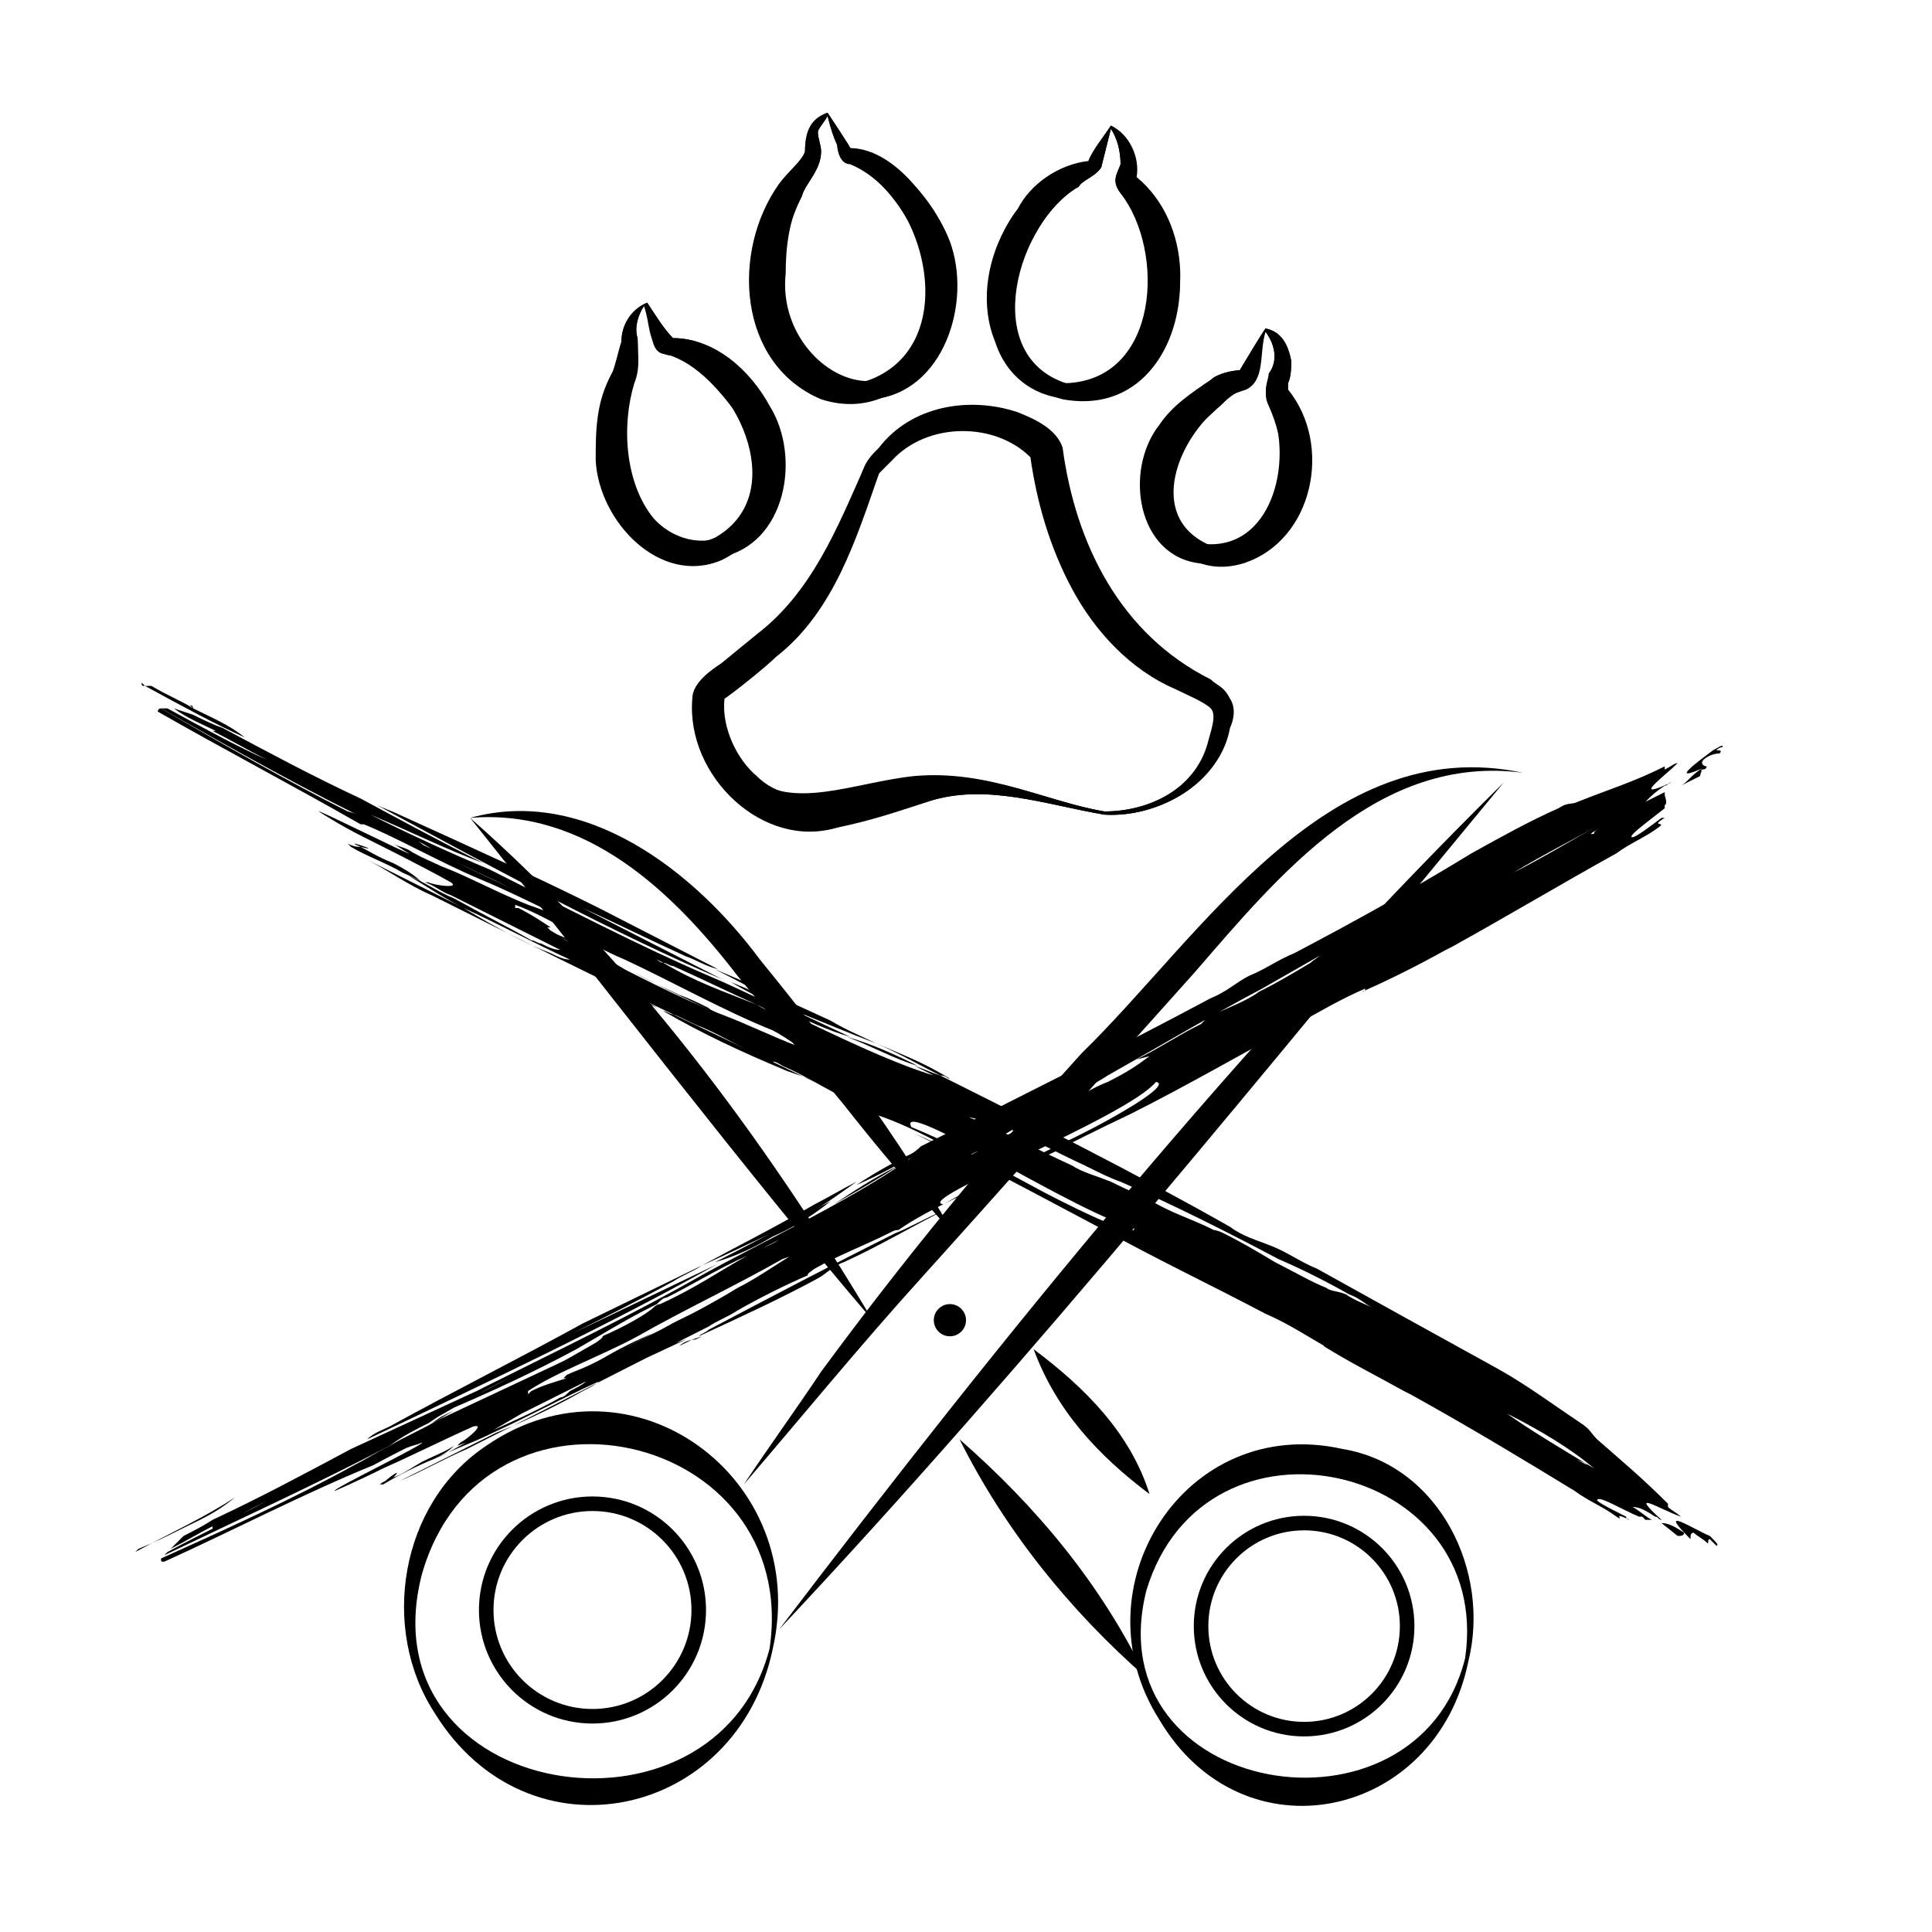 <?xml version="1.0" encoding="utf-8"?>
<!-- Generator: Adobe Illustrator 26.2.1, SVG Export Plug-In . SVG Version: 6.00 Build 0)  -->
<svg version="1.1" id="Capa_1" xmlns="http://www.w3.org/2000/svg" xmlns:xlink="http://www.w3.org/1999/xlink" x="0px" y="0px"
	 viewBox="0 0 60 60" style="enable-background:new 0 0 60 60;" xml:space="preserve">
<style type="text/css">
	.st0{fill:none;stroke:#000000;stroke-width:0.452;stroke-miterlimit:10;}
</style>
<g>
	<path d="M29.8,44.7c2.4,2.1,4.4,4.5,5.8,7.4C33.2,50,31.2,47.5,29.8,44.7L29.8,44.7z"/>
</g>
<g>
	<path d="M14.6,25.4c5,4.4,9.1,9.9,12.5,15.6C23.4,36.7,18.2,29.9,14.6,25.4L14.6,25.4z"/>
</g>
<g>
	<path d="M32.1,41.9c1.6,1.2,3,2.6,3.6,4.5C34.1,45.2,32.8,43.8,32.1,41.9L32.1,41.9z"/>
</g>
<g>
	<path d="M14.6,25.4c3.6-1,7,1.7,9,4.4c2.2,2.7,4.3,5.5,6,8.5c-1.2-1.3-2.3-2.6-3.4-4l-3.3-4C20.9,27.7,18.2,25.1,14.6,25.4
		L14.6,25.4z"/>
</g>
<g>
	<path d="M45.6,51.6c-1,4.9-7,6.2-9.6,1.8c-2.6-4.1,0.8-9.5,5.7-8.4C44.7,45.5,46.3,48.8,45.6,51.6L45.6,51.6z M45.5,51.5
		c0.9-6.1-8.1-8.1-9.9-2.1C34,55.8,44,57.5,45.5,51.5L45.5,51.5z"/>
</g>
<circle class="st0" cx="40.5" cy="50.5" r="3.2"/>
<g>
	<circle cx="29.5" cy="41" r="0.5"/>
</g>
<g>
	<path d="M46.7,24.3C39.5,33,32,42.3,24.2,50.6C31.2,41.4,38.5,32.4,46.7,24.3L46.7,24.3z"/>
</g>
<g>
	<path d="M47.3,24c-4.5-0.6-7.6,3.2-10.2,6.2c-1.8,2-6.6,7.4-8.5,9.5s-3.7,4.3-5.5,6.4c0.8-1.2,1.6-2.3,2.4-3.5
		c2.5-3.4,5.2-6.7,8.1-9.9C37.3,29.1,41.2,22.7,47.3,24L47.3,24z"/>
</g>
<g>
	<path d="M24,51.2c-1.1,5.3-7.6,6.7-10.5,2c-1.7-2.6-1.1-6.5,1.6-8.3C19.6,41.8,25.2,45.9,24,51.2L24,51.2z M23.9,51.2
		c1-6.8-8.9-9-10.8-2.3C11.3,55.9,22.2,57.7,23.9,51.2L23.9,51.2z"/>
</g>
<circle class="st0" cx="18.4" cy="50" r="3.3"/>
<g>
	<g>
		<g>
			<path d="M52.8,23.9c0.1-0.1,0.2-0.1,0.2-0.1l0,0C53,23.9,52.9,23.9,52.8,23.9z"/>
			<path d="M52.8,24.2L52.8,24.2L52.8,24.2L52.8,24.2z"/>
			<path d="M53,23.8c-0.1,0-0.2-0.1-0.1-0.2c0.1-0.1,0.3-0.2,0.5-0.2c0.1-0.1,0-0.1-0.1-0.1c0.1-0.1,0.2-0.1,0.2-0.1
				c0-0.1-0.1,0-0.3,0.1C52.8,23.6,51.7,24.4,53,23.8z"/>
			<path d="M52.2,24.4l0.6-0.3c0-0.1,0.1-0.2,0-0.2C52.5,24.1,52.4,24.3,52.2,24.4z"/>
			<path d="M5.6,47.5L5.6,47.5C5.5,47.6,5.5,47.6,5.6,47.5L5.6,47.5c-0.4,0.2-0.8,0.4-1.3,0.6l-0.1,0.1c1.1-0.6,2.2-1.1,3.1-1.7
				C6.7,47,6.2,47.2,5.6,47.5z"/>
			<path d="M4.1,48.4L4.1,48.4C4.1,48.5,4.1,48.5,4.1,48.4z"/>
			<path d="M24,38.4c0.7-0.3,1.3-0.7,1.8-1.1c-1.3,0.7-2.6,1.4-3.6,1.9C22.9,39,23.5,38.7,24,38.4z"/>
			<path d="M28.8,35.6c-0.9,0.4-1.6,0.8-2.2,1.2c0.7-0.3,1.4-0.7,2-1C28.7,35.7,28.8,35.6,28.8,35.6z"/>
			<path d="M27.9,36.2c-0.8,0.4-1.4,0.8-2,1.2C26.6,37,27.3,36.6,27.9,36.2z"/>
			<path d="M13.1,45.4c-0.5,0.3-0.8,0.5-1,0.5C12,46,11.9,46,11.8,46.1h0.1c0.5-0.3,1.1-0.6,1.6-0.8c0.2-0.1,0.4-0.2,0.6-0.4
				C13.8,45.1,13.5,45.2,13.1,45.4z"/>
			<path d="M12.2,45.9C12.7,45.4,11.5,46.3,12.2,45.9L12.2,45.9z"/>
			<path d="M15,43.2L15,43.2l0.3-0.2C15.2,43.1,15.1,43.1,15,43.2z"/>
			<path d="M21.7,40.7c-0.4,0.2-0.9,0.4-1.3,0.7c0.9-0.5,1.8-0.9,2.6-1.3c-0.1,0-0.3,0.1-0.4,0.1C22.4,40.4,22,40.6,21.7,40.7z"/>
			<path d="M11.4,45c1.2-0.6,2.4-1.3,3.6-1.9c2.4-1.2,4.7-2.3,6.8-3.5c1.8-1,5-2.5,6.7-3.8c-0.2,0.1-0.4,0.2-0.6,0.3
				c0.3-0.2,0.5-0.3,0.7-0.5c3-1.5,6-3,9-4.6c0.5-0.2,0.8-0.5,1.2-0.7c0.5-0.2,0.9-0.5,1.4-0.7l0,0c1.9-1,3.7-2,5.5-3.1
				c0.9-0.5,1.8-1,2.7-1.4c0.3-0.2,0.4-0.1,0.6-0.2c1-0.4,1.7-0.6,2.7-1.1c0,0,0,0,0,0.1c0.2-0.1,0.3-0.2,0.4-0.2
				c-0.4,0.4-1.5,1.2-0.2,0.6l0,0c-0.1,0-0.1,0.1-0.2,0.1l0,0l0,0c-0.3,0.2-0.4,0.3-0.6,0.5c0.2-0.1,0.4-0.2,0.6-0.3v0.1l0,0
				c0.1,0.3,0,0.3,0,0.3v0.1c-0.5,0.4-1.2,0.9-1,0.9c0.1,0,0.5-0.3,0.9-0.6h0.1c-0.5,0.3,0.1,0.1-0.2,0.3c-0.4,0.3-0.9,0.5-1.3,0.8
				c-1.8,1-3.3,1.9-5.1,2.9l-0.2,0.1c-0.9,0.5-1.7,0.9-2.6,1.3c0.1,0,0.1-0.1,0.1-0.1c-0.7,0.3-1.4,0.7-2.1,1.1
				c-1.7,0.9-3.4,1.9-5.2,2.8c-1.9,0.9-3.8,1.9-5.7,2.9c0.8-0.4,1.6-0.8,2.4-1.3c0.4-0.2,0.7-0.4,1.1-0.5c-0.4,0.2-0.7,0.3-1.1,0.5
				c-1.4,0.7-2.9,1.3-3.9,2c-0.1,0-0.1,0-0.3,0.1c-0.8,0.4-1.6,0.7-2.3,1.1c0,0-0.3,0.2-0.2,0.2c-0.7,0.3-1.5,0.7-2.2,1.1
				c-0.3,0.2-0.6,0.3-0.9,0.5c-2.4,1.2-4.9,2.5-7.5,3.8c-0.7,0.3-1.4,0.7-2.1,1c1-0.5,2-1,3-1.5c1-0.4,2-0.9,2.7-1.3
				c0.2-0.1,0.4-0.2,0.5-0.3c-1.1,0.5-2.2,1.1-3.3,1.6c-0.6,0.3-1.2,0.5-1.8,0.8l0,0c0.5-0.2,0.9-0.5,1.4-0.7
				c0.9-0.4,1.8-0.8,2.5-1.2c0.1,0,0.2-0.1,0.3-0.2c0.2-0.1,0.4-0.2,0.5-0.3l-2,1L15,44.6c-0.3,0.1-0.5,0.2-0.8,0.3l0.1-0.1
				c0.2-0.1,0.8-0.6,0.4-0.5c-0.9,0.4-1.9,0.9-2.8,1.3c-0.8,0.4-1.5,0.7-1.5,0.7c-0.2,0,2.9-1.5,2.7-1.5c-0.2,0.1-0.4,0.1-0.5,0.2
				c0.1-0.1,0.3-0.2,0.4-0.3c0.3-0.2,0.8-0.4,1-0.5c0.8-0.5,1.7-0.9,2.6-1.4c0.5-0.3,1.2-0.7,1.9-1.1c0,0,0.3-0.2,0.2-0.2
				c0.7-0.3,1.4-0.7,1.6-0.9l0,0c0,0,0.1-0.1,0.2-0.1c1.1-0.5,1.8-1,2.7-1.5c0.3-0.2,0.7-0.3,1-0.5c-0.2,0.1-0.6,0.3-0.8,0.4
				L23.2,39c-0.9,0.4-1.7,0.9-2.5,1.3c-0.1,0-0.2,0.1-0.3,0.2l-0.2,0.1l0,0c-0.8,0.4-1.6,0.9-2.3,1.3c-1.3,0.7-2.6,1.3-4,1.9l1.9-1
				c-0.8,0.4-1.5,0.8-2.2,1.2l-0.3,0.2l-0.7,0.3c0.2-0.1,0.4-0.2,0.7-0.3c-0.4,0.2-0.8,0.4-1.2,0.7c-2.3,1.2-4.7,2.3-7,3.4l0.1-0.1
				c1.1-0.6,2.2-1.1,3.1-1.6c-0.6,0.3-1.1,0.6-1.7,0.9c0,0,0,0,0-0.1c-0.4,0.2-0.9,0.5-1.3,0.7l0.4-0.4c0.2-0.1,0.6-0.3,0.9-0.5
				c1.5-0.7,2.8-1.4,4.3-2.2c1.3-0.6,2.6-1.2,3.9-1.8C13.7,43.8,12.6,44.4,11.4,45z M49.7,25.7c-0.1,0.1-0.2,0.1-0.3,0.2h0.1
				C49.5,25.8,49.6,25.8,49.7,25.7z M47,27.1c0.8-0.4,1.8-1,2.7-1.5l0,0C49,26,48,26.5,47,27.1z M43.7,28.3L43.7,28.3L43.7,28.3
				L43.7,28.3z M30.1,35.9c0.9-0.5,2-1.1,3.2-1.7c0.3-0.2,0.6-0.4,1.1-0.6c0.6-0.3,0.9-0.5,1.3-0.8l-0.4,0.1c0.8-0.4,1.2-0.7,2-1.1
				c0,0,0.1-0.1,0.2-0.2c0.6-0.3,1.2-0.5,1.6-0.8c0.6-0.3,1.1-0.6,1.6-0.9c0.1-0.1,0.3-0.2,0.5-0.4c0.3-0.2,0.5-0.3,0.8-0.4l0,0
				c-0.2,0.1-0.5,0.2-0.7,0.4c-0.7,0.4-1.4,0.8-2.1,1.2c-1.7,0.9-3.2,1.8-4.8,2.7c-0.3,0.2-0.7,0.4-1,0.6c-1,0.6-2.3,1.2-2.9,1.7
				C30.5,35.7,30.2,35.8,30.1,35.9z M29.3,37.4c1.2-0.7,2.5-1.3,3.7-1.9c0.9-0.4,3.5-1.8,2.9-1.9C35,34.7,28.3,37.3,29.3,37.4z
				 M19.8,42.3c0.5-0.3,0.9-0.5,1.5-0.7L19.8,42.3z M24.3,39.1c-1.4,0.8-3.1,1.6-4.5,2.4c-1.1,0.6-2.5,1.1-3.4,1.7v0.1l0.1-0.1
				c0.4-0.2,0.8-0.3,1.1-0.4h-0.1l0.1-0.1c0.2-0.1,0.5-0.2,0.7-0.3l0.4-0.2c1.4-0.7,2.9-1.4,4.2-2.2c0.8-0.4,1.4-0.9,2.2-1.3
				C24.9,38.9,24.6,39,24.3,39.1z"/>
			<path d="M13.6,44.1c-0.5,0.3-1,0.5-1.5,0.8c-0.4,0.2-0.7,0.4-1.1,0.6c-1.8,1-4,2-6,2.9c0,0.1,0,0.1,0.1,0.1c2.2-1,4.3-2.1,6.5-3
				l0,0c0.9-0.5,2.4-1.2,3.5-1.8c1.1-0.7,2.2-1.2,3.4-1.9C16.8,42.6,15.3,43.3,13.6,44.1z"/>
			<path d="M26.6,36.7c-0.4,0.2-0.9,0.5-1.3,0.7c-1.2,0.7-2.4,1.3-3.5,1.9c0.9-0.4,1.7-0.8,2.6-1.2C25.2,37.7,25.9,37.2,26.6,36.7z"
				/>
			<path d="M20.9,39.8c0.3-0.2,0.6-0.3,0.9-0.5l-3.7,1.8c-2,1.1-4,2.1-6,3.2c-0.2,0.1-0.5,0.2-0.7,0.4c3.8-1.8,7.6-3.6,10.8-5.4
				l0.2-0.1l-4.6,2.2C18.8,40.9,19.8,40.4,20.9,39.8z"/>
			<polygon points="14.1,43.8 13.7,44 13.4,44.2 13.6,44.1 			"/>
			<path d="M17.6,42.8L17.6,42.8c0.4-0.2,0.8-0.4,1.1-0.6c0.5-0.3,1.1-0.6,1.6-0.8C19.3,41.9,18.4,42.4,17.6,42.8z"/>
			<path d="M21.1,41.8c0.1-0.1,0.3-0.2,0.5-0.2l0.2-0.1l-0.3,0.1L21.1,41.8z"/>
			<path d="M27.8,38.3c-2,1-3.9,2-5.8,3c-0.1,0.1-0.2,0.1-0.3,0.2c1.3-0.6,2.6-1.2,3.7-1.8c0.2-0.1,0.5-0.4,0.8-0.5
				c1.1-0.5,2.1-1.1,3.1-1.6C28.8,37.8,28.3,38.1,27.8,38.3L27.8,38.3z"/>
		</g>
	</g>
</g>
<g>
	<g>
		<g>
			<path d="M52.3,47.6c0.1,0.1,0.2,0.1,0.2,0.1l0,0C52.5,47.7,52.4,47.7,52.3,47.6z"/>
			<path d="M52,47.7L52,47.7C52.1,47.7,52.1,47.7,52,47.7L52,47.7z"/>
			<path d="M52.5,47.8c0-0.1,0-0.2,0.1-0.2c0.1,0.1,0.3,0.2,0.4,0.3c0.1,0.1,0-0.1,0.1-0.1c0.1,0.1,0.2,0.2,0.2,0.2
				c0.1,0,0-0.1-0.2-0.3C52.6,47.5,51.4,46.7,52.5,47.8z"/>
			<path d="M51.6,47.3l0.5,0.4c0.1,0,0.2,0,0.2-0.1C52,47.4,51.8,47.3,51.6,47.3z"/>
			<path d="M6,22c0,0,0,0-0.1-0.1C6,21.9,6,22,6,22L6,22c-0.3-0.2-0.8-0.4-1.3-0.7H4.5c1.1,0.6,2.2,1.2,3.1,1.6
				C7.1,22.5,6.6,22.3,6,22z"/>
			<path d="M4.5,21.3l-0.1-0.1C4.4,21.3,4.4,21.3,4.5,21.3z"/>
			<path d="M24.4,31.4c0.7,0.3,1.3,0.6,2,0.8c-1.3-0.6-2.7-1.3-3.7-1.7C23.2,30.8,23.8,31.1,24.4,31.4z"/>
			<path d="M29.5,33.5c-0.8-0.5-1.6-0.8-2.3-1.1c0.7,0.3,1.4,0.7,2,1C29.4,33.4,29.4,33.5,29.5,33.5z"/>
			<path d="M28.5,33.1c-0.8-0.4-1.5-0.7-2.2-0.9C27.1,32.5,27.8,32.9,28.5,33.1z"/>
			<path d="M12.2,26.8c-0.5-0.2-0.8-0.4-1-0.5c-0.1,0-0.2,0-0.4-0.1l0.1,0.1c0.5,0.3,1.1,0.5,1.6,0.8c0.2,0.1,0.5,0.2,0.6,0.3
				C12.9,27.2,12.6,27,12.2,26.8z"/>
			<path d="M11.2,26.3C12,26.5,10.5,26,11.2,26.3L11.2,26.3z"/>
			<path d="M15.1,27L15.1,27l0.3,0.1C15.3,27.1,15.2,27,15.1,27z"/>
			<path d="M21.1,30.9c-0.4-0.2-0.9-0.4-1.4-0.7c0.9,0.5,1.8,0.9,2.6,1.3c-0.1-0.1-0.2-0.1-0.3-0.2C21.8,31.2,21.4,31,21.1,30.9z"/>
			<path d="M11.5,25.3c1.2,0.6,2.5,1.2,3.7,1.7c2.4,1.2,4.7,2.4,6.8,3.3c1.9,0.8,5,2.5,7,3.1c-0.2-0.1-0.4-0.2-0.6-0.3
				c0.3,0.1,0.5,0.2,0.8,0.3c3,1.5,6,3,9,4.7c0.4,0.3,0.8,0.4,1.3,0.6c0.5,0.2,0.9,0.5,1.4,0.7l0,0c1.8,1,3.6,2,5.6,3.1
				c0.9,0.5,1.7,1.1,2.6,1.7c0.3,0.2,0.3,0.3,0.5,0.5c0.8,0.7,1.4,1.2,2.2,2c0,0,0,0,0,0.1c0.1,0.1,0.3,0.2,0.4,0.3
				c-0.6-0.2-1.7-0.9-0.6,0.1l0,0c-0.1,0-0.1-0.1-0.2-0.1l0,0l0,0c-0.3-0.2-0.5-0.3-0.7-0.3c0.2,0.1,0.4,0.3,0.6,0.4
				c-0.1,0-0.1,0-0.1,0h-0.1C51,47.1,51,47.1,51,47.1h-0.1c-0.5-0.2-1.3-0.7-1.3-0.5c0.1,0.1,0.5,0.3,0.9,0.5c0,0,0,0.1,0.1,0.1
				c-0.6-0.3-0.1,0.1-0.4-0.1c-0.4-0.3-0.9-0.5-1.3-0.8c-1.8-1.1-3.3-2-5.1-3l-0.2-0.1c-0.9-0.5-1.7-0.9-2.5-1.4
				c0.1,0,0.1,0,0.2,0.1c-0.7-0.4-1.3-0.8-2-1.1c-1.7-0.9-3.4-1.7-5.2-2.7c-1.9-1-3.7-2-5.7-2.9c0.8,0.4,1.6,0.8,2.4,1.2
				c0.4,0.2,0.7,0.4,1.1,0.6c-0.4-0.2-0.7-0.4-1.1-0.6c-1.4-0.8-2.8-1.6-4-1.9c-0.1-0.1-0.1-0.1-0.2-0.2c-0.8-0.4-1.6-0.9-2.3-1.2
				c0,0-0.3-0.2-0.3-0.1c-0.7-0.3-1.5-0.8-2.2-1.1c-0.3-0.1-0.6-0.3-0.9-0.4c-2.5-1.2-4.9-2.4-7.5-3.7c-0.7-0.3-1.4-0.8-2-1.1
				c1,0.5,2,1,3,1.5c1,0.6,1.9,1.1,2.7,1.4c0.2,0.1,0.4,0.2,0.6,0.2c-1.1-0.5-2.2-1.1-3.3-1.6c-0.6-0.3-1.2-0.7-1.7-1l0,0
				c0.5,0.2,0.9,0.5,1.4,0.7c0.9,0.5,1.7,0.9,2.4,1.3c0.1,0,0.2,0.1,0.3,0.1c0.2,0.1,0.4,0.2,0.6,0.2l-2-1L14,27.8
				c-0.3-0.1-0.5-0.3-0.8-0.4h0.1c0.2,0.1,1,0.2,0.7,0c-0.9-0.5-1.9-1-2.7-1.4s-1.4-0.8-1.4-0.8c-0.1-0.1,2.9,1.4,2.8,1.3
				c-0.2-0.1-0.3-0.2-0.5-0.3c0.2,0.1,0.3,0.1,0.5,0.2c0.3,0.2,0.8,0.4,1,0.5c0.8,0.3,1.7,0.8,2.7,1.2c0.6,0.2,1.3,0.5,2,0.8
				c0,0,0.4,0.2,0.3,0.1c0.6,0.3,1.4,0.7,1.7,0.8l0,0c0,0,0.1,0.1,0.2,0.1c1,0.6,1.9,0.9,2.9,1.3c0.3,0.2,0.7,0.3,1,0.5
				c-0.2-0.1-0.6-0.3-0.8-0.4l-0.2-0.1c-0.9-0.4-1.7-0.8-2.6-1.2c-0.1,0-0.2-0.1-0.3-0.1l-0.2-0.1h-0.1c-0.8-0.4-1.6-0.7-2.4-1.1
				c-1.3-0.6-2.6-1.3-3.9-2l1.9,0.9c-0.8-0.4-1.5-0.7-2.3-1.1l-0.3-0.2l-0.7-0.4c0.2,0.1,0.4,0.2,0.6,0.4c-0.4-0.2-0.9-0.4-1.3-0.6
				C9.6,24.6,7.3,23.3,5,22h0.2c1.1,0.6,2.2,1.2,3.1,1.6c-0.6-0.3-1.1-0.6-1.7-0.9c0,0,0,0,0.1,0c-0.4-0.2-0.9-0.4-1.3-0.7L6,22.2
				c0.2,0.1,0.6,0.3,0.9,0.4c1.5,0.8,2.8,1.5,4.3,2.2c1.3,0.7,2.6,1.4,3.8,2C13.9,26.4,12.7,25.8,11.5,25.3z M49.3,45.5
				c-0.1-0.1-0.2-0.1-0.4-0.2l0,0C49.1,45.4,49.3,45.5,49.3,45.5z M46.8,43.9c0.7,0.5,1.7,1.1,2.7,1.7l0,0
				C48.8,45,47.8,44.4,46.8,43.9z M44.1,41.6L44.1,41.6L44.1,41.6L44.1,41.6z M30.1,34.7c1,0.4,2.1,1,3.2,1.5
				c0.3,0.2,0.7,0.3,1.2,0.5c0.6,0.3,0.9,0.4,1.4,0.7l-0.3-0.2c0.8,0.5,1.3,0.6,2.1,1c0,0,0.1,0,0.3,0.1c0.6,0.3,1.1,0.6,1.6,0.9
				c0.6,0.3,1.1,0.6,1.6,0.8c0.1,0.1,0.4,0.1,0.6,0.2c0.3,0.2,0.6,0.3,0.8,0.4l0,0c-0.2-0.1-0.4-0.3-0.7-0.4
				c-0.7-0.4-1.5-0.8-2.2-1.1c-1.7-0.9-3.3-1.7-4.9-2.4c-0.3-0.1-0.7-0.3-1.1-0.5c-1.1-0.5-2.3-1.2-3-1.4
				C30.4,34.8,30.2,34.7,30.1,34.7z M28.3,35c1.2,0.5,2.6,1.2,3.7,1.8c0.9,0.5,3.5,1.8,3.2,1.3C33.8,37.9,27.8,34,28.3,35z
				 M18.7,30.3c0.5,0.2,1,0.4,1.5,0.7L18.7,30.3z M24,32c-1.5-0.6-3.1-1.5-4.6-2.2c-1.2-0.5-2.3-1.3-3.4-1.7v0.1h0.1
				c0.4,0.2,0.7,0.4,1,0.6H17l0.1,0.1c0.2,0.1,0.4,0.3,0.7,0.4l0.4,0.2c1.4,0.7,2.9,1.5,4.2,2c0.8,0.3,1.6,0.7,2.4,1
				C24.5,32.3,24.2,32.1,24,32z"/>
			<path d="M13.5,26.4c-0.5-0.2-1-0.5-1.5-0.7c-0.4-0.2-0.8-0.4-1.2-0.5C9,24.3,6.9,23.1,5,22c-0.1,0-0.1,0.1-0.1,0.1
				c2.1,1.2,4.2,2.3,6.3,3.5h0.1c1,0.4,2.4,1.2,3.6,1.7s2.3,1.1,3.5,1.6C16.7,28.1,15.1,27.3,13.5,26.4z"/>
			<path d="M27.2,32.4c-0.4-0.2-0.9-0.4-1.4-0.7c-1.3-0.6-2.4-1.1-3.6-1.6c0.8,0.4,1.7,0.9,2.5,1.3C25.7,31.8,26.4,32.1,27.2,32.4z"
				/>
			<path d="M21.3,29.7c0.3,0.1,0.6,0.3,1,0.4l-3.7-1.9c-2-1-4-1.9-6.2-2.9c-0.2-0.1-0.5-0.2-0.7-0.3c3.7,2,7.4,4,10.7,5.4l0.2,0.1
				l-4.5-2.3C19.2,28.7,20.2,29.2,21.3,29.7z"/>
			<polygon points="14,26.6 13.7,26.5 13.3,26.3 13.5,26.4 			"/>
			<path d="M17,28.9L17,28.9c0.4,0.2,0.8,0.4,1.1,0.6c0.5,0.3,1.1,0.5,1.6,0.8C18.8,29.7,17.8,29.2,17,28.9z"/>
			<path d="M19.8,31c0.1,0.1,0.3,0.2,0.4,0.2l0.2,0.1l-0.3-0.2L19.8,31z"/>
			<path d="M26.7,34.3c-2-1-3.9-1.9-5.8-2.8c-0.1,0-0.2-0.1-0.3-0.1c1.2,0.7,2.5,1.3,3.7,1.8c0.2,0.1,0.6,0.2,0.8,0.3
				c1.1,0.6,2.1,1,3.2,1.5C27.7,34.8,27.2,34.6,26.7,34.3L26.7,34.3z"/>
		</g>
	</g>
</g>
<g>
	<g>
		<g>
			<path d="M34.3,25.2c1.4,0,2.8-0.7,3.3-2.1c0.1-0.4,0.3-0.9,0.1-1.1c-0.6-0.4-1.7-0.8-2.4-1.4c-2-1.6-2.8-4.1-3-6.5
				c0-0.2-0.2-0.3-0.4-0.4c-1.5-1.1-3.8-0.6-4.6,1c-0.7,2-1.4,4.3-3.2,5.7c-0.3,0.3-1.3,1.1-1.6,1.3c-0.1,0.9,0.4,1.9,1,2.4
				c1.2,1.2,3.1,0.3,5,0.1C30.7,23.9,32.5,24.9,34.3,25.2L34.3,25.2z M34.3,25.3c-1.8-0.3-3.7-1-5.5-0.4c-0.9,0.3-1.8,0.6-2.8,0.8
				c-2.3,0.7-4.7-1.6-4.5-4c0-0.5,0.6-0.9,0.9-1.1c0,0,1.1-0.9,1.1-0.9c1.7-1.3,2.5-3.3,3.3-5.1c1.1-1.9,3.9-2.3,5.6-0.9
				c0.5,0.5,0.4,1.2,0.6,1.8c0.7,2.4,2.3,4.5,4.5,5.7c0.2,0.2,0.4,0.2,0.6,0.6c0.2,0.3,0.1,0.7,0,0.9C37.9,24.3,36,25.4,34.3,25.3
				L34.3,25.3z"/>
			<path d="M25.7,3.6c-0.1,0.2-0.3,0.4-0.3,0.5c0,0.2,0.1,0.4,0.1,0.6c0,0.6-0.5,1-0.6,1.4c-0.7,1.4-1.1,3.5-0.2,4.9
				c0.5,0.7,1.4,1.1,2.3,0.8c2.9-1.1,1.8-5.7-0.6-6.8c-0.3,0-0.4-0.4-0.4-0.5C25.9,4.3,25.8,4,25.7,3.6L25.7,3.6z M25.7,3.5
				c0,0,0.8,1.2,0.7,1.1c1.3,0.1,2.6,1.6,3.1,2.9c0.7,1.9-0.2,4.7-2.4,4.9c-3.3,0.1-4.7-4.4-2.8-6.7c0.3-0.4,0.7-0.7,0.7-1
				C25,4.2,25.1,3.7,25.7,3.5L25.7,3.5z"/>
			<path d="M34.5,4c-0.1,0.4-0.2,0.8-0.3,1.2c-0.2,0.3-0.6,0.4-0.7,0.6c-0.9,0.4-1.3,1.4-1.8,2.3c-0.9,1.3-0.5,3.8,1.4,3.8
				c2.9-0.1,3.1-4.1,1.7-5.9c-0.3-0.4-0.1-0.6,0-0.9C34.8,4.7,34.7,4.3,34.5,4L34.5,4z M34.5,3.9c0.6,0.3,0.9,1,0.7,1.6
				c0,0,0.1,0.1,0,0c2.6,2,1.6,7.6-2.2,6.9c-2.5-0.7-2.8-4.1-1.4-5.9C32,5.7,32.9,5.1,33.8,5C33.9,4.7,34.3,4.2,34.5,3.9L34.5,3.9z"
				/>
			<path d="M20,9.5c-0.2,0.3-0.3,0.7-0.2,1c0.1,1.2-0.6,2.2-0.4,3.6c-0.2,1.5,1.2,3.3,2.8,2.6c2.3-1.3,0.8-4.7-1.1-5.6
				c-0.2-0.1-0.4,0-0.6-0.2C20.1,10.5,20.2,10.1,20,9.5L20,9.5z M20.1,9.4c0.2,0.3,0.5,0.8,0.8,1.1c0,0-0.1-0.1,0,0
				c1.3,0,2.4,1,3,2.1c1,1.6,0.5,4.3-1.5,4.7c-1.9,0.3-3.5-1.3-3.8-3.1c-0.1-0.9,0-1.8,0.4-2.6c0.1-0.2,0.2-0.7,0.3-1
				C19.3,10.1,19.6,9.6,20.1,9.4L20.1,9.4z"/>
			<path d="M39.3,10.3c-0.2,0.7,0,1.5-0.6,1.8c-0.3,0.1-0.4,0.1-0.6,0.3c-0.4,0.4-0.9,0.8-1.3,1.3c-0.9,0.9-1,3,0.7,3.2
				c2.1,0.1,2.7-2.8,1.9-4.4c-0.2-0.4,0-0.7,0-0.9C39.7,11.2,39.6,10.7,39.3,10.3L39.3,10.3z M39.3,10.2c0.5,0.1,0.7,0.5,0.8,1
				c0,0.2,0,0.5-0.1,0.7c0,0.2,0,0.3,0,0.2c1.4,1.7,0.8,4.7-1.4,5.4c-2.4,0.7-3.6-2.4-2.5-4.2c0.3-0.6,0.9-1.1,1.5-1.5
				c0.2-0.2,0.7-0.3,0.9-0.3c0,0,0,0,0,0C38.8,11,39.1,10.5,39.3,10.2L39.3,10.2z"/>
		</g>
	</g>
	<g>
		<path d="M34.3,25.3c-1.8-0.3-3.7-1-5.5-0.4c-0.9,0.3-1.8,0.5-2.8,0.8c-2.3,0.6-4.5-1.6-4.2-3.9c0-0.5,0.5-0.7,0.8-0.9
			c0,0,1.1-0.9,1.1-0.9c1.7-1.3,2.4-3.4,3.1-5.4c0.1-0.3,0.3-0.5,0.5-0.7c1-1.3,2.8-1.6,4.3-1.1c0.5,0.2,1.2,0.5,1.4,1.1
			c0.4,3,1.8,5.8,4.6,7.2c0.2,0.2,0.4,0.2,0.6,0.6c0.2,0.3,0.1,0.7,0,0.9C37.9,24.3,36,25.4,34.3,25.3L34.3,25.3z M34.3,25.2
			c1.4,0,2.8-0.7,3.2-2.1c0.1-0.4,0.3-0.9,0.1-1.1c-0.2-0.2-0.7-0.4-1.1-0.6c-1.4-0.6-2.5-1.8-3.2-3.1c-0.7-1.3-1.1-2.7-1.3-4.1
			c-1.1-1.1-3.2-1.1-4.3,0.1c-0.2,0.2-0.3,0.3-0.4,0.4c-0.5,1.1-0.9,2.2-1.6,3.2c-0.7,1.2-1.9,2.2-3,3.1c-0.2,0.2-0.5,0.4-0.6,0.6
			c0,1,0.5,1.9,1.2,2.5c1.3,1.1,3.2,0.2,5.1,0C30.7,23.9,32.5,24.9,34.3,25.2L34.3,25.2z"/>
	</g>
	<g>
		<path d="M25.7,3.5c0,0,0.8,1.2,0.7,1.1c1.3,0,2.6,1.6,3,3c0.7,2.3-1.1,5.7-3.9,4.8c-2.6-1.1-2.8-4.6-1.3-6.7
			c0.3-0.4,0.7-0.7,0.8-1C25,4.2,25.2,3.7,25.7,3.5L25.7,3.5z M25.7,3.6c-0.1,0.2-0.3,0.4-0.3,0.5c0,0.2,0.1,0.4,0.1,0.6
			c0,0.6-0.5,1-0.6,1.4c-0.4,0.7-0.5,1.6-0.5,2.4c-0.3,2.8,3.2,4.9,4.5,1.8c0.3-0.8,0.1-1.8-0.2-2.5c-0.5-1-1.1-2.2-2.3-2.7
			c-0.3,0-0.4-0.4-0.4-0.6C25.9,4.3,25.8,4,25.7,3.6L25.7,3.6z"/>
	</g>
	<g>
		<path d="M34.5,3.9c0.6,0.3,0.9,1,0.8,1.6c0,0,0,0.1,0,0c1.7,1.4,1.8,4.3,0.3,5.8c-1.3,1.6-4,1.5-4.7-0.7c-0.9-2.2,0.7-5.2,3-5.6
			C33.8,5,34.5,3.9,34.5,3.9L34.5,3.9z M34.5,4c-0.1,0.4-0.2,0.8-0.3,1.2c-0.2,0.3-0.6,0.4-0.7,0.6c-1.9,1.1-3.1,5.2-0.4,6.1
			c3.3,0.6,3.2-4.1,1.7-5.9c-0.3-0.4-0.1-0.6,0-0.9C34.8,4.7,34.7,4.3,34.5,4L34.5,4z"/>
	</g>
	<g>
		<path d="M20.1,9.4c0.2,0.3,0.5,0.8,0.8,1.1c0,0-0.1-0.1,0,0c1.3,0,2.4,1.1,2.9,2.2c0.7,1.6,0.3,3.9-1.4,4.7
			c-1.9,0.8-3.8-1.2-3.9-3.1c0-0.9,0-1.8,0.5-2.7c0.2-0.2,0.3-0.7,0.3-1C19.3,10.1,19.6,9.6,20.1,9.4L20.1,9.4z M20,9.5
			c-0.2,0.3-0.3,0.7-0.2,1c0,0.5,0.1,0.9-0.1,1.4c-0.4,1.3-0.3,3.1,0.6,4.2c1.1,1.2,3,0.8,3.3-0.9c0.1-0.8-0.2-1.6-0.6-2.2
			c-0.6-0.8-1.3-1.7-2.3-2C20.1,11,20.3,10.1,20,9.5L20,9.5z"/>
	</g>
	<g>
		<path d="M39.3,10.2c0.5,0.1,0.7,0.5,0.8,1c0,0.2,0,0.5-0.1,0.7c0,0.2,0,0.3,0,0.2c1.6,2-0.1,5.6-2.7,5.4c-2-0.2-2.4-2.9-1.3-4.3
			c0.4-0.6,1-1,1.6-1.4c0.2-0.2,0.7-0.3,0.9-0.3c0,0,0,0,0,0C38.8,11,39.1,10.5,39.3,10.2L39.3,10.2z M39.3,10.3
			c-0.3,0.9,0,1.6-0.9,1.9c-0.2,0.1-0.4,0.3-0.5,0.4c-1.3,1-2.3,3.4-0.4,4.3c0.6,0.3,1.4,0,1.8-0.5c0.8-1.1,0.6-2.7,0.1-3.8
			c-0.2-0.4,0-0.7,0-0.9C39.7,11.2,39.6,10.7,39.3,10.3L39.3,10.3z"/>
	</g>
</g>
</svg>

